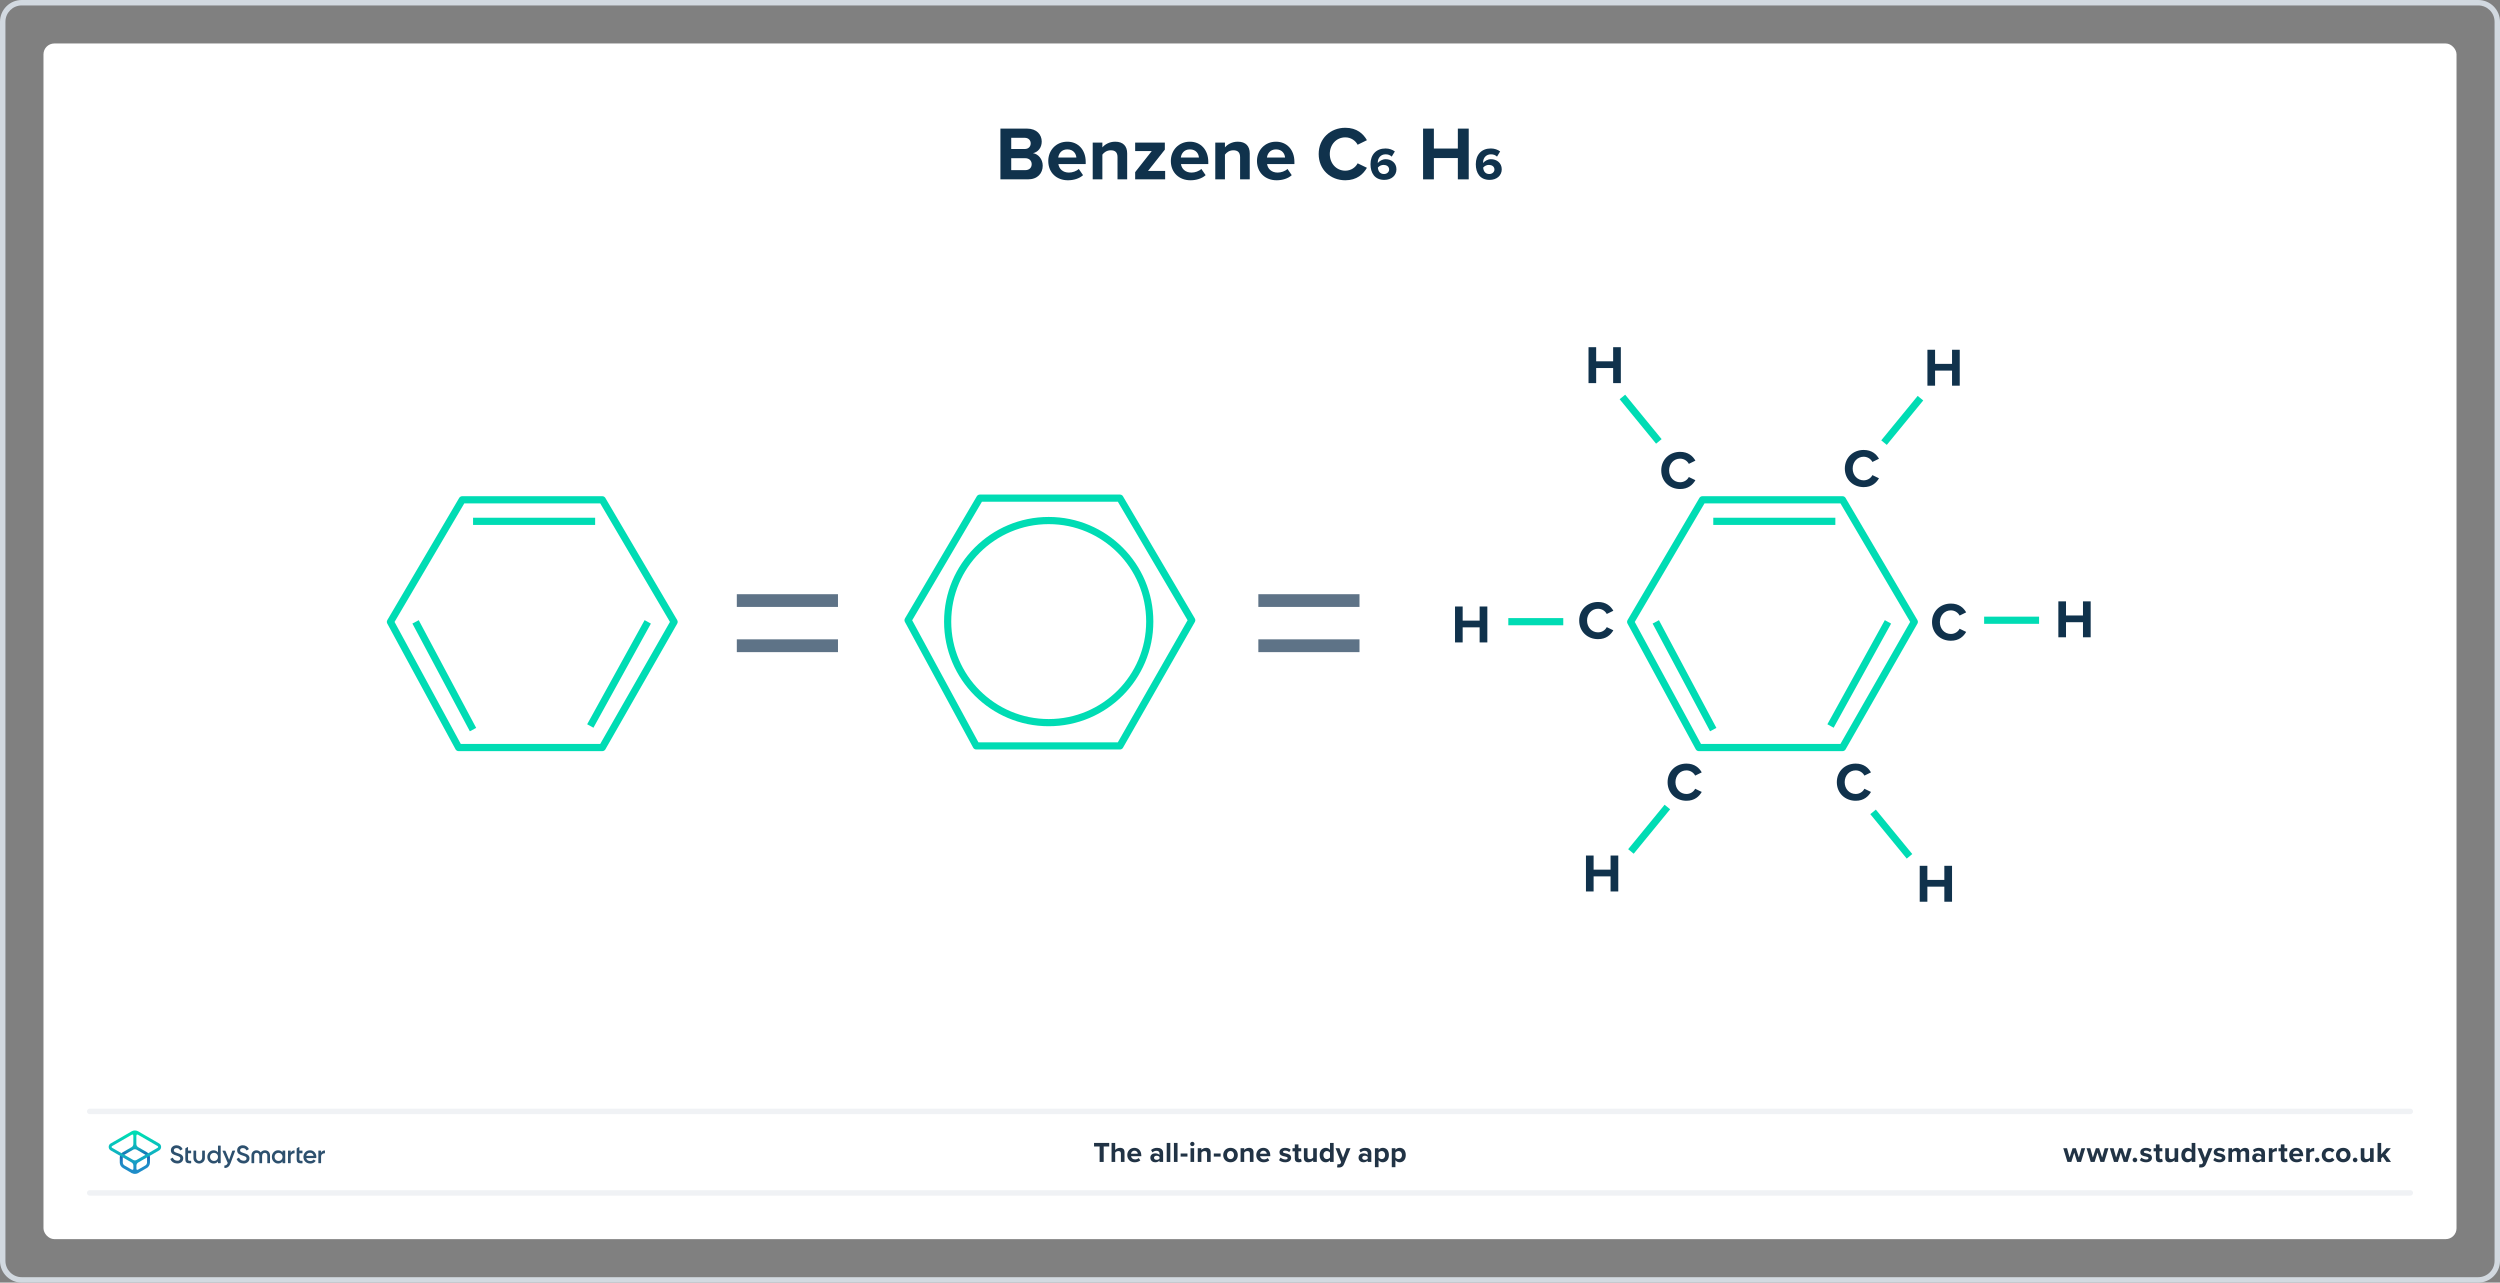 <?xml version="1.0" encoding="UTF-8"?><svg xmlns="http://www.w3.org/2000/svg" xmlns:xlink="http://www.w3.org/1999/xlink" viewBox="0 0 920 472"><rect x="0" y="0" width="920" height="472" fill="#808080" stroke="none"/><defs><style>.h{fill:url(#f);}.i{fill:url(#e);}.j,.k,.l,.m,.n{fill:none;}.k{stroke:#5e7387;stroke-width:4.7px;}.k,.n{stroke-linejoin:round;}.o{fill:#fff;}.p{fill:#d2d9e0;}.q{fill:#10324c;}.r{fill:#213345;}.s{fill:#2d506e;}.l{stroke:#f0f2f5;stroke-linecap:round;stroke-width:2px;}.l,.m{stroke-miterlimit:10;}.m,.n{stroke:#00dcb4;stroke-width:2.643px;}</style><linearGradient id="e" x1="49.625" y1="-1969.857" x2="49.625" y2="-1957.211" gradientTransform="translate(0 -1539.386) scale(1 -1)" gradientUnits="userSpaceOnUse"><stop offset="0" stop-color="#1e8cc8"/><stop offset=".153" stop-color="#1e8cc8"/><stop offset=".225" stop-color="#1d84c4"/><stop offset=".336" stop-color="#1b6ebb"/><stop offset=".4" stop-color="#195fb4"/><stop offset=".46" stop-color="#176fb6"/><stop offset=".576" stop-color="#1298bb"/><stop offset=".634" stop-color="#0fafbe"/><stop offset=".74" stop-color="#0cb7bc"/><stop offset=".903" stop-color="#05ccb8"/><stop offset="1" stop-color="#00dcb4"/></linearGradient><linearGradient id="f" x1="49.647" y1="-1969.884" x2="49.647" y2="-1957.296" gradientTransform="translate(0 -1539.386) scale(1 -1)" gradientUnits="userSpaceOnUse"><stop offset="0" stop-color="#1e8cc8"/><stop offset=".624" stop-color="#0abebe"/><stop offset=".758" stop-color="#08c3bc"/><stop offset=".91" stop-color="#04d0b8"/><stop offset="1" stop-color="#00dcb4"/></linearGradient></defs><g id="a"><rect class="o" x="16" y="16" width="888" height="440" rx="4" ry="4"/><path class="p" d="M912,2c3.309,0,6,2.692,6,6V464c0,3.308-2.691,6-6,6H8c-3.309,0-6-2.692-6-6V8c0-3.308,2.691-6,6-6H912m0-2H8C3.582,0,0,3.582,0,8V464c0,4.418,3.582,8,8,8H912c4.418,0,8-3.582,8-8V8c0-4.418-3.582-8-8-8h0Z"/></g><g id="c"><g><polygon class="n" points="170.106 183.923 221.639 183.923 248.066 228.849 221.639 275.097 168.785 275.097 143.679 228.849 170.106 183.923"/><polygon class="n" points="360.594 183.318 412.127 183.318 438.554 228.244 412.127 274.492 359.273 274.492 334.167 228.244 360.594 183.318"/><line class="n" x1="174.084" y1="191.851" x2="219.01" y2="191.851"/><line class="n" x1="152.929" y1="228.849" x2="174.07" y2="268.49"/><line class="n" x1="238.372" y1="228.849" x2="217.23" y2="267.168"/><polygon class="n" points="626.506 183.923 678.039 183.923 704.466 228.849 678.039 275.097 625.184 275.097 600.079 228.849 626.506 183.923"/><line class="n" x1="630.484" y1="191.851" x2="675.41" y2="191.851"/><line class="n" x1="609.328" y1="228.849" x2="630.47" y2="268.49"/><line class="n" x1="694.771" y1="228.849" x2="673.63" y2="267.168"/><circle class="n" cx="385.923" cy="228.746" r="37.187"/><path class="q" d="M611.342,173.123c0-4.064,3.072-6.838,6.938-6.838,3.012,0,4.697,1.585,5.629,3.231l-2.418,1.19c-.555-1.07-1.744-1.923-3.211-1.923-2.299,0-4.045,1.844-4.045,4.341s1.746,4.341,4.045,4.341c1.467,0,2.656-.832,3.211-1.923l2.418,1.17c-.951,1.645-2.617,3.251-5.629,3.251-3.865,0-6.938-2.775-6.938-6.839Z"/><path class="q" d="M593.635,140.987v-5.55h-6.244v5.55h-2.814v-13.221h2.814v5.193h6.244v-5.193h2.834v13.221h-2.834Z"/><path class="q" d="M718.35,141.932v-5.55h-6.244v5.55h-2.814v-13.221h2.814v5.193h6.244v-5.193h2.834v13.221h-2.834Z"/><path class="q" d="M766.535,234.523v-5.55h-6.244v5.55h-2.814v-13.221h2.814v5.193h6.244v-5.193h2.834v13.221h-2.834Z"/><path class="q" d="M544.504,236.412v-5.55h-6.242v5.55h-2.814v-13.221h2.814v5.193h6.242v-5.193h2.836v13.221h-2.836Z"/><path class="q" d="M592.689,328.058v-5.55h-6.242v5.55h-2.814v-13.221h2.814v5.193h6.242v-5.193h2.836v13.221h-2.836Z"/><path class="q" d="M715.516,331.838v-5.55h-6.244v5.55h-2.814v-13.221h2.814v5.193h6.244v-5.193h2.834v13.221h-2.834Z"/><path class="q" d="M678.898,172.42c0-4.064,3.072-6.838,6.938-6.838,3.012,0,4.697,1.585,5.629,3.231l-2.418,1.19c-.555-1.07-1.744-1.923-3.211-1.923-2.299,0-4.045,1.844-4.045,4.341s1.746,4.341,4.045,4.341c1.467,0,2.656-.832,3.211-1.923l2.418,1.17c-.951,1.645-2.617,3.251-5.629,3.251-3.865,0-6.938-2.775-6.938-6.839Z"/><path class="q" d="M581.143,228.364c0-4.064,3.072-6.838,6.938-6.838,3.014,0,4.697,1.585,5.629,3.231l-2.418,1.19c-.555-1.07-1.744-1.923-3.211-1.923-2.299,0-4.043,1.844-4.043,4.341s1.744,4.341,4.043,4.341c1.467,0,2.656-.832,3.211-1.923l2.418,1.17c-.951,1.645-2.615,3.251-5.629,3.251-3.865,0-6.938-2.775-6.938-6.839Z"/><path class="q" d="M613.674,287.841c0-4.064,3.072-6.838,6.938-6.838,3.014,0,4.697,1.585,5.629,3.231l-2.418,1.19c-.555-1.07-1.744-1.923-3.211-1.923-2.299,0-4.043,1.844-4.043,4.341s1.744,4.341,4.043,4.341c1.467,0,2.656-.832,3.211-1.923l2.418,1.17c-.951,1.645-2.615,3.251-5.629,3.251-3.865,0-6.938-2.775-6.938-6.839Z"/><path class="q" d="M675.953,287.841c0-4.064,3.072-6.838,6.938-6.838,3.014,0,4.697,1.585,5.629,3.231l-2.418,1.19c-.555-1.07-1.744-1.923-3.211-1.923-2.299,0-4.043,1.844-4.043,4.341s1.744,4.341,4.043,4.341c1.467,0,2.656-.832,3.211-1.923l2.418,1.17c-.951,1.645-2.615,3.251-5.629,3.251-3.865,0-6.938-2.775-6.938-6.839Z"/><path class="q" d="M710.984,228.952c0-4.064,3.072-6.838,6.938-6.838,3.014,0,4.697,1.585,5.629,3.231l-2.418,1.19c-.555-1.07-1.744-1.923-3.211-1.923-2.299,0-4.043,1.844-4.043,4.341s1.744,4.341,4.043,4.341c1.467,0,2.656-.832,3.211-1.923l2.418,1.17c-.951,1.645-2.615,3.251-5.629,3.251-3.865,0-6.938-2.775-6.938-6.839Z"/><line class="m" x1="610.457" y1="162.437" x2="597.047" y2="146.08"/><line class="m" x1="702.698" y1="315.127" x2="689.288" y2="298.771"/><line class="m" x1="693.318" y1="162.884" x2="706.728" y2="146.528"/><line class="m" x1="600.181" y1="313.336" x2="613.591" y2="296.979"/><line class="m" x1="575.283" y1="228.78" x2="555.058" y2="228.78"/><line class="m" x1="750.382" y1="228.248" x2="730.157" y2="228.248"/><g><line class="k" x1="271.149" y1="221.006" x2="308.378" y2="221.006"/><line class="k" x1="271.149" y1="237.624" x2="308.378" y2="237.624"/></g><g><line class="k" x1="463.069" y1="221.006" x2="500.297" y2="221.006"/><line class="k" x1="463.069" y1="237.624" x2="500.297" y2="237.624"/></g></g></g><g id="d"><g><g><g><g><path class="r" d="M764.386,427.6l-1.07-3.455-1.071,3.455h-1.428l-1.543-5.07h1.386l.944,3.412,1.113-3.412h1.187l1.112,3.412,.945-3.412h1.386l-1.544,5.07h-1.417Z"/><path class="r" d="M772.953,427.6l-1.07-3.455-1.071,3.455h-1.428l-1.543-5.07h1.386l.945,3.412,1.112-3.412h1.187l1.112,3.412,.945-3.412h1.386l-1.543,5.07h-1.418Z"/><path class="r" d="M781.519,427.6l-1.07-3.455-1.071,3.455h-1.428l-1.543-5.07h1.386l.945,3.412,1.112-3.412h1.187l1.112,3.412,.945-3.412h1.386l-1.543,5.07h-1.418Z"/><path class="r" d="M785.654,426.014c.462,0,.851,.389,.851,.852,0,.461-.389,.85-.851,.85s-.851-.389-.851-.85c0-.463,.389-.852,.851-.852Z"/><path class="r" d="M788.036,426.004c.367,.346,1.123,.693,1.753,.693,.578,0,.851-.201,.851-.516,0-.357-.44-.482-1.019-.598-.871-.168-1.994-.379-1.994-1.586,0-.85,.745-1.596,2.078-1.596,.861,0,1.543,.295,2.037,.693l-.525,.914c-.305-.326-.882-.588-1.501-.588-.483,0-.798,.178-.798,.471,0,.316,.398,.432,.966,.547,.871,.168,2.036,.398,2.036,1.658,0,.935-.787,1.627-2.193,1.627-.882,0-1.732-.293-2.268-.787l.577-.934Z"/><path class="r" d="M793.367,426.34v-2.647h-.84v-1.164h.84v-1.387h1.344v1.387h1.029v1.164h-1.029v2.289c0,.315,.168,.557,.462,.557,.199,0,.389-.074,.462-.146l.283,1.008c-.199,.178-.557,.324-1.112,.324-.935,0-1.438-.482-1.438-1.385Z"/><path class="r" d="M800.242,427.6v-.641c-.347,.389-.955,.766-1.785,.766-1.112,0-1.638-.607-1.638-1.596v-3.6h1.333v3.076c0,.703,.368,.934,.935,.934,.515,0,.924-.283,1.155-.578v-3.432h1.333v5.07h-1.333Z"/><path class="r" d="M806.537,427.6v-.641c-.398,.494-.955,.766-1.565,.766-1.28,0-2.246-.965-2.246-2.656,0-1.658,.955-2.666,2.246-2.666,.599,0,1.166,.264,1.565,.777v-2.582h1.344v7.002h-1.344Zm0-3.434c-.231-.336-.703-.576-1.154-.576-.756,0-1.281,.598-1.281,1.478,0,.873,.525,1.471,1.281,1.471,.451,0,.924-.242,1.154-.578v-1.795Z"/><path class="r" d="M809.422,428.387c.115,.053,.294,.084,.42,.084,.346,0,.577-.094,.703-.367l.19-.432-2.059-5.143h1.428l1.323,3.527,1.323-3.527h1.438l-2.383,5.898c-.378,.957-1.05,1.209-1.921,1.228-.157,0-.493-.031-.661-.072l.199-1.197Z"/><path class="r" d="M815.055,426.004c.367,.346,1.123,.693,1.753,.693,.577,0,.851-.201,.851-.516,0-.357-.441-.482-1.019-.598-.871-.168-1.994-.379-1.994-1.586,0-.85,.745-1.596,2.078-1.596,.861,0,1.544,.295,2.037,.693l-.525,.914c-.304-.326-.882-.588-1.501-.588-.482,0-.798,.178-.798,.471,0,.316,.399,.432,.966,.547,.871,.168,2.037,.398,2.037,1.658,0,.935-.788,1.627-2.194,1.627-.882,0-1.732-.293-2.268-.787l.577-.934Z"/><path class="r" d="M826.34,427.6v-3.203c0-.471-.209-.807-.756-.807-.472,0-.86,.315-1.049,.588v3.422h-1.344v-3.203c0-.471-.211-.807-.756-.807-.463,0-.851,.315-1.051,.598v3.412h-1.333v-5.07h1.333v.66c.211-.305,.883-.787,1.659-.787,.745,0,1.218,.348,1.407,.924,.293-.461,.965-.924,1.742-.924,.935,0,1.49,.494,1.49,1.533v3.664h-1.344Z"/><path class="r" d="M832.176,427.6v-.525c-.347,.41-.945,.65-1.606,.65-.809,0-1.764-.545-1.764-1.68,0-1.185,.955-1.615,1.764-1.615,.672,0,1.27,.209,1.606,.619v-.703c0-.516-.441-.852-1.113-.852-.546,0-1.05,.199-1.48,.6l-.504-.893c.62-.547,1.418-.799,2.216-.799,1.154,0,2.215,.463,2.215,1.922v3.275h-1.333Zm0-1.848c-.221-.295-.641-.441-1.071-.441-.524,0-.955,.283-.955,.766,0,.473,.431,.746,.955,.746,.431,0,.851-.146,1.071-.441v-.629Z"/><path class="r" d="M834.935,427.6v-5.07h1.333v.691c.357-.451,.987-.807,1.617-.807v1.301c-.095-.021-.221-.031-.367-.031-.441,0-1.029,.242-1.25,.566v3.35h-1.333Z"/><path class="r" d="M839.333,426.34v-2.647h-.84v-1.164h.84v-1.387h1.344v1.387h1.028v1.164h-1.028v2.289c0,.315,.168,.557,.462,.557,.199,0,.389-.074,.462-.146l.283,1.008c-.199,.178-.556,.324-1.112,.324-.935,0-1.438-.482-1.438-1.385Z"/><path class="r" d="M845.037,422.402c1.512,0,2.541,1.135,2.541,2.793v.293h-3.769c.084,.641,.599,1.176,1.459,1.176,.473,0,1.028-.188,1.355-.504l.588,.861c-.515,.473-1.302,.703-2.09,.703-1.543,0-2.708-1.039-2.708-2.666,0-1.469,1.081-2.656,2.624-2.656Zm-1.249,2.184h2.499c-.031-.482-.367-1.123-1.25-1.123-.829,0-1.185,.619-1.249,1.123Z"/><path class="r" d="M848.679,427.6v-5.07h1.333v.691c.357-.451,.987-.807,1.617-.807v1.301c-.095-.021-.221-.031-.367-.031-.441,0-1.029,.242-1.25,.566v3.35h-1.333Z"/><path class="r" d="M852.716,426.014c.462,0,.851,.389,.851,.852,0,.461-.389,.85-.851,.85s-.851-.389-.851-.85c0-.463,.389-.852,.851-.852Z"/><path class="r" d="M857.085,422.402c1.039,0,1.669,.451,2.005,.924l-.871,.809c-.241-.346-.609-.545-1.07-.545-.809,0-1.376,.588-1.376,1.469,0,.883,.567,1.48,1.376,1.48,.461,0,.829-.211,1.07-.547l.871,.809c-.336,.473-.966,.924-2.005,.924-1.565,0-2.688-1.102-2.688-2.666,0-1.553,1.123-2.656,2.688-2.656Z"/><path class="r" d="M859.638,425.059c0-1.438,1.008-2.656,2.677-2.656,1.68,0,2.688,1.219,2.688,2.656,0,1.449-1.008,2.666-2.688,2.666-1.669,0-2.677-1.217-2.677-2.666Zm3.978,0c0-.787-.472-1.469-1.302-1.469-.829,0-1.291,.682-1.291,1.469,0,.799,.462,1.48,1.291,1.48,.83,0,1.302-.682,1.302-1.48Z"/><path class="r" d="M866.688,426.014c.462,0,.851,.389,.851,.852,0,.461-.389,.85-.851,.85s-.851-.389-.851-.85c0-.463,.389-.852,.851-.852Z"/><path class="r" d="M872.175,427.6v-.641c-.347,.389-.956,.766-1.785,.766-1.112,0-1.638-.607-1.638-1.596v-3.6h1.334v3.076c0,.703,.367,.934,.934,.934,.515,0,.924-.283,1.155-.578v-3.432h1.333v5.07h-1.333Z"/><path class="r" d="M878.227,427.6l-1.344-1.953-.608,.65v1.303h-1.334v-7.002h1.334v4.188l1.921-2.256h1.638l-2.006,2.299,2.068,2.772h-1.669Z"/></g><line class="l" x1="33" y1="439" x2="887" y2="439"/><line class="l" x1="33" y1="409" x2="887" y2="409"/><g><path class="r" d="M404.658,427.599v-5.689h-2.047v-1.312h5.585v1.312h-2.037v5.689h-1.501Z"/><path class="r" d="M412.489,427.599v-3.086c0-.704-.368-.924-.945-.924-.515,0-.924,.293-1.154,.598v3.412h-1.334v-7.002h1.334v2.593c.325-.389,.955-.787,1.784-.787,1.112,0,1.648,.608,1.648,1.596v3.601h-1.333Z"/><path class="r" d="M417.46,422.402c1.512,0,2.54,1.134,2.54,2.792v.294h-3.769c.084,.641,.598,1.176,1.459,1.176,.473,0,1.029-.189,1.355-.504l.588,.861c-.515,.472-1.302,.703-2.089,.703-1.544,0-2.709-1.039-2.709-2.667,0-1.469,1.081-2.655,2.625-2.655Zm-1.25,2.184h2.499c-.032-.483-.368-1.124-1.249-1.124-.83,0-1.187,.62-1.25,1.124Z"/><path class="r" d="M426.695,427.599v-.525c-.347,.41-.945,.651-1.606,.651-.809,0-1.764-.546-1.764-1.68,0-1.187,.955-1.616,1.764-1.616,.672,0,1.27,.209,1.606,.619v-.703c0-.515-.441-.851-1.113-.851-.546,0-1.05,.199-1.48,.599l-.504-.893c.619-.546,1.417-.798,2.215-.798,1.154,0,2.215,.462,2.215,1.921v3.275h-1.333Zm0-1.848c-.221-.294-.641-.441-1.071-.441-.524,0-.955,.284-.955,.767,0,.473,.431,.745,.955,.745,.431,0,.851-.146,1.071-.44v-.63Z"/><path class="r" d="M429.35,427.599v-7.002h1.333v7.002h-1.333Z"/><path class="r" d="M431.999,427.599v-7.002h1.334v7.002h-1.334Z"/><path class="r" d="M434.468,425.625v-1.134h2.519v1.134h-2.519Z"/><path class="r" d="M437.974,420.985c0-.441,.368-.799,.799-.799,.44,0,.797,.357,.797,.799,0,.44-.356,.797-.797,.797-.431,0-.799-.356-.799-.797Zm.137,6.613v-5.07h1.334v5.07h-1.334Z"/><path class="r" d="M444.194,427.599v-3.065c0-.703-.367-.944-.935-.944-.524,0-.935,.293-1.155,.598v3.412h-1.333v-5.07h1.333v.661c.326-.389,.945-.787,1.774-.787,1.113,0,1.648,.63,1.648,1.616v3.58h-1.333Z"/><path class="r" d="M446.675,425.625v-1.134h2.519v1.134h-2.519Z"/><path class="r" d="M450.146,425.058c0-1.438,1.008-2.655,2.677-2.655,1.68,0,2.688,1.218,2.688,2.655,0,1.449-1.008,2.667-2.688,2.667-1.669,0-2.677-1.218-2.677-2.667Zm3.978,0c0-.787-.473-1.469-1.302-1.469s-1.291,.682-1.291,1.469c0,.799,.462,1.48,1.291,1.48s1.302-.682,1.302-1.48Z"/><path class="r" d="M459.957,427.599v-3.065c0-.703-.368-.944-.935-.944-.525,0-.935,.293-1.154,.598v3.412h-1.334v-5.07h1.334v.661c.325-.389,.944-.787,1.773-.787,1.113,0,1.648,.63,1.648,1.616v3.58h-1.333Z"/><path class="r" d="M464.929,422.402c1.512,0,2.54,1.134,2.54,2.792v.294h-3.769c.084,.641,.598,1.176,1.459,1.176,.473,0,1.029-.189,1.355-.504l.588,.861c-.515,.472-1.302,.703-2.089,.703-1.544,0-2.709-1.039-2.709-2.667,0-1.469,1.081-2.655,2.625-2.655Zm-1.25,2.184h2.499c-.032-.483-.368-1.124-1.249-1.124-.83,0-1.187,.62-1.25,1.124Z"/><path class="r" d="M471.256,426.003c.367,.347,1.123,.693,1.753,.693,.578,0,.851-.2,.851-.515,0-.357-.44-.483-1.019-.599-.871-.168-1.994-.378-1.994-1.585,0-.851,.745-1.596,2.078-1.596,.861,0,1.543,.294,2.037,.692l-.525,.914c-.305-.326-.882-.588-1.501-.588-.483,0-.798,.178-.798,.472,0,.315,.398,.431,.966,.546,.871,.168,2.036,.399,2.036,1.659,0,.935-.787,1.627-2.193,1.627-.882,0-1.732-.294-2.268-.787l.577-.935Z"/><path class="r" d="M476.482,426.339v-2.646h-.84v-1.165h.84v-1.386h1.344v1.386h1.028v1.165h-1.028v2.288c0,.315,.168,.557,.462,.557,.199,0,.389-.073,.462-.146l.283,1.008c-.199,.178-.556,.325-1.112,.325-.935,0-1.438-.483-1.438-1.386Z"/><path class="r" d="M483.253,427.599v-.641c-.347,.389-.955,.767-1.785,.767-1.112,0-1.638-.608-1.638-1.596v-3.601h1.333v3.076c0,.703,.368,.934,.935,.934,.515,0,.924-.283,1.155-.577v-3.433h1.333v5.07h-1.333Z"/><path class="r" d="M489.441,427.599v-.641c-.398,.494-.955,.767-1.563,.767-1.281,0-2.247-.966-2.247-2.656,0-1.658,.955-2.666,2.247-2.666,.598,0,1.165,.263,1.563,.776v-2.582h1.344v7.002h-1.344Zm0-3.433c-.231-.336-.703-.577-1.154-.577-.756,0-1.281,.598-1.281,1.48,0,.872,.525,1.47,1.281,1.47,.451,0,.924-.241,1.154-.577v-1.795Z"/><path class="r" d="M492.223,428.386c.115,.053,.294,.084,.42,.084,.347,0,.577-.094,.703-.367l.189-.431-2.057-5.144h1.428l1.322,3.527,1.322-3.527h1.438l-2.383,5.899c-.378,.956-1.05,1.208-1.921,1.228-.158,0-.494-.031-.662-.073l.2-1.197Z"/><path class="r" d="M503.316,427.599v-.525c-.347,.41-.945,.651-1.606,.651-.809,0-1.764-.546-1.764-1.68,0-1.187,.955-1.616,1.764-1.616,.672,0,1.27,.209,1.606,.619v-.703c0-.515-.441-.851-1.113-.851-.546,0-1.05,.199-1.48,.599l-.504-.893c.619-.546,1.417-.798,2.215-.798,1.154,0,2.215,.462,2.215,1.921v3.275h-1.333Zm0-1.848c-.221-.294-.641-.441-1.071-.441-.524,0-.955,.284-.955,.767,0,.473,.431,.745,.955,.745,.431,0,.851-.146,1.071-.44v-.63Z"/><path class="r" d="M507.304,429.53h-1.334v-7.002h1.334v.641c.388-.494,.944-.767,1.563-.767,1.302,0,2.247,.966,2.247,2.655,0,1.69-.945,2.667-2.247,2.667-.599,0-1.154-.252-1.563-.776v2.582Zm1.144-5.941c-.431,0-.924,.252-1.144,.577v1.795c.22,.315,.713,.577,1.144,.577,.767,0,1.281-.598,1.281-1.48,0-.871-.515-1.469-1.281-1.469Z"/><path class="r" d="M513.509,429.53h-1.334v-7.002h1.334v.641c.388-.494,.944-.767,1.563-.767,1.302,0,2.247,.966,2.247,2.655,0,1.69-.945,2.667-2.247,2.667-.599,0-1.154-.252-1.563-.776v2.582Zm1.144-5.941c-.431,0-.924,.252-1.144,.577v1.795c.22,.315,.713,.577,1.144,.577,.767,0,1.281-.598,1.281-1.48,0-.871-.515-1.469-1.281-1.469Z"/></g></g><rect class="j" x="16" y="368" width="888" height="88"/></g><g><g><path class="s" d="M62.758,426.457l.675-.394c.068-.045,.169-.011,.202,.068,.27,.63,.765,.922,1.507,1.012,.81,.09,1.203-.337,1.203-.855,0-.27-.112-.461-.326-.596-.214-.135-.596-.292-1.147-.461-.618-.18-.922-.304-1.361-.596-.416-.292-.63-.72-.63-1.304,0-.573,.202-1.023,.607-1.361,.405-.337,.899-.506,1.473-.506,.99,0,1.765,.495,2.204,1.304,.034,.068,.011,.146-.056,.18l-.652,.382c-.068,.034-.157,.011-.191-.056-.27-.517-.708-.776-1.293-.776-.618,0-1.012,.315-1.012,.81,0,.483,.315,.697,1.304,1.012,.247,.079,.427,.135,.54,.18,.124,.034,.281,.101,.483,.18,.214,.079,.371,.18,.472,.259,.337,.27,.708,.708,.663,1.327,0,.585-.214,1.057-.641,1.394-.416,.337-.967,.54-1.653,.506-1.203-.056-2.001-.63-2.406-1.552-.056-.045-.022-.124,.034-.157Z"/><path class="s" d="M80.332,421.588h.776c.068,0,.112,.045,.112,.112v6.24c0,.068-.045,.112-.112,.112h-.776c-.068,0-.112-.045-.112-.112v-.551c-.382,.528-.911,.787-1.619,.787-.641,0-1.169-.236-1.63-.697-.45-.472-.675-1.057-.675-1.732,0-.686,.225-1.259,.675-1.732s.99-.697,1.63-.697c.697,0,1.237,.259,1.619,.776v-2.395c0-.068,.056-.112,.112-.112Zm-1.574,5.633c.416,0,.765-.135,1.046-.416s.416-.641,.416-1.068-.135-.776-.416-1.057-.63-.427-1.046-.427-.765,.135-1.046,.427c-.281,.281-.416,.63-.416,1.057s.135,.776,.416,1.068c.281,.281,.63,.416,1.046,.416Z"/><path class="s" d="M85.65,423.432h.787c.068,0,.101,.068,.079,.124l-1.687,4.554c-.427,1.147-1.136,1.72-2.125,1.709-.068,0-.135-.068-.135-.135v-.686c0-.056,.045-.112,.112-.112,.562,0,.888-.304,1.124-.911l-.596-1.372-1.315-3.036c-.022-.056,.022-.124,.079-.124h.821c.079,0,.157,.045,.191,.124l1.327,3.227,1.136-3.216c.034-.09,.112-.146,.202-.146Z"/><path class="s" d="M73.293,428.177c-1.068,0-2.103-.787-2.103-1.979v-2.654c0-.068,.045-.112,.112-.112h.776c.068,0,.112,.045,.112,.112v2.44c0,.697,.472,1.259,1.102,1.259s1.102-.562,1.102-1.259v-2.44c0-.068,.045-.112,.112-.112h.776c.068,0,.112,.045,.112,.112v2.654c0,1.181-1.034,1.979-2.103,1.979Z"/><path class="s" d="M70.336,424.287v-.742c0-.068-.045-.112-.112-.112h-1.034v-1.248c0-.068-.079-.112-.135-.079l-.776,.45c-.056,.034-.079,.09-.079,.146v3.913c0,1.034,.439,1.484,1.529,1.484h.506c.068,0,.112-.045,.112-.112v-.697c0-.068-.045-.112-.112-.112h-.349c-.461,0-.686-.101-.686-.562v-2.215h1.034c.045,0,.101-.056,.101-.112Z"/><g><path class="s" d="M87.145,426.457l.675-.394c.068-.045,.169-.011,.202,.068,.27,.63,.765,.922,1.507,1.012,.81,.09,1.203-.337,1.203-.855,0-.27-.112-.461-.326-.596-.214-.135-.596-.292-1.147-.461-.618-.18-.922-.304-1.361-.596-.416-.292-.63-.72-.63-1.304,0-.573,.202-1.023,.607-1.361s.899-.506,1.473-.506c.99,0,1.765,.495,2.204,1.304,.034,.068,.011,.146-.056,.18l-.652,.382c-.068,.034-.157,.011-.191-.056-.27-.517-.708-.776-1.293-.776-.618,0-1.012,.315-1.012,.81,0,.483,.315,.697,1.304,1.012,.247,.079,.427,.135,.54,.18,.124,.034,.281,.101,.483,.18,.214,.079,.371,.18,.472,.259,.337,.27,.708,.708,.663,1.327,0,.585-.214,1.057-.641,1.394-.416,.337-.967,.54-1.653,.506-1.203-.056-2.001-.63-2.406-1.552-.045-.045-.022-.124,.034-.157Z"/><path class="s" d="M111.308,424.287v-.742c0-.068-.045-.112-.112-.112h-1.034v-1.248c0-.068-.079-.112-.135-.079l-.776,.45c-.056,.034-.079,.09-.079,.146v3.913c0,1.034,.439,1.484,1.529,1.484h.506c.068,0,.112-.045,.112-.112v-.697c0-.068-.045-.112-.112-.112h-.349c-.461,0-.686-.101-.686-.562v-2.215h1.034c.045,0,.101-.056,.101-.112Z"/><path class="s" d="M97.501,423.308c-.551,0-1.124,.214-1.563,.776-.439-.562-1.012-.776-1.563-.776-1.057,0-1.833,.731-1.833,1.878v2.755c0,.068,.045,.112,.112,.112h.776c.068,0,.112-.045,.112-.112v-2.687c0-.641,.337-1.012,.899-1.012,.618,0,1.012,.405,1.012,1.226v2.474c0,.068,.045,.112,.112,.112h.776c.068,0,.112-.045,.112-.112v-2.474c0-.81,.394-1.226,1.012-1.226,.551,0,.899,.371,.899,1.012v2.687c0,.068,.045,.112,.112,.112h.776c.068,0,.112-.045,.112-.112v-2.755c-.022-1.147-.798-1.878-1.867-1.878Z"/><path class="s" d="M104.079,423.432h.776c.068,0,.112,.045,.112,.112v4.396c0,.068-.045,.112-.112,.112h-.776c-.068,0-.112-.045-.112-.112v-.551c-.382,.528-.911,.787-1.619,.787-.641,0-1.169-.236-1.63-.708-.45-.472-.675-1.057-.675-1.732,0-.686,.225-1.259,.675-1.732,.45-.472,.99-.708,1.63-.708,.708,0,1.237,.259,1.619,.776v-.54c0-.045,.056-.101,.112-.101Zm-1.574,3.789c.416,0,.765-.135,1.046-.416s.416-.641,.416-1.068-.135-.776-.416-1.057-.63-.427-1.046-.427-.765,.135-1.046,.427c-.281,.281-.416,.63-.416,1.057s.135,.776,.416,1.068c.281,.281,.63,.416,1.046,.416Z"/><path class="s" d="M106.991,424.208c.236-.54,.675-.832,1.304-.855,.068,0,.112,.045,.112,.112v.843c0,.068-.045,.112-.112,.112-.337,0-.63,.09-.888,.281-.281,.202-.427,.551-.427,1.012v2.226c0,.068-.045,.112-.112,.112h-.776c-.068,0-.112-.045-.112-.112v-4.396c0-.068,.045-.112,.112-.112h.776c.068,0,.112,.045,.112,.112v.663h.011Z"/><path class="s" d="M118.167,424.208c.236-.54,.675-.832,1.304-.855,.068,0,.112,.045,.112,.112v.843c0,.068-.045,.112-.112,.112-.337,0-.63,.09-.888,.281-.281,.202-.427,.551-.427,1.012v2.226c0,.068-.045,.112-.112,.112h-.776c-.068,0-.112-.045-.112-.112v-4.396c0-.068,.045-.112,.112-.112h.776c.068,0,.112,.045,.112,.112v.663h.011Z"/><path class="s" d="M112.703,426.176c.146,.708,.708,1.091,1.484,1.091,.495,0,.866-.169,1.136-.495,.034-.045,.101-.056,.146-.034l.63,.371c.056,.034,.079,.112,.034,.157-.45,.607-1.102,.911-1.956,.911-.753,0-1.361-.236-1.821-.686-.461-.461-.697-1.046-.697-1.743s.236-1.271,.686-1.732c.45-.472,1.046-.708,1.754-.708,.675,0,1.226,.236,1.664,.708,.439,.472,.652,1.057,.652,1.732,0,.079-.011,.191-.022,.315-.011,.056-.056,.101-.112,.101h-3.575v.011Zm2.71-.821c-.135-.753-.663-1.136-1.327-1.136-.742,0-1.259,.439-1.394,1.136h2.721Z"/></g></g><g><path class="i" d="M50.209,431.112l.517-.641,2.732-1.574c.405-.236,.652-.663,.652-1.136v-1.709c0-.112-.011-.236-.045-.349l-.337-.573c-.079-.079-.18-.157-.281-.214l-3.148-1.821c-.202-.112-.427-.18-.652-.18s-.461,.056-.652,.18l-3.148,1.821c-.101,.056-.191,.135-.281,.214l-.337,.573c-.034,.112-.045,.225-.045,.349v1.709c0,.472,.247,.899,.652,1.136l2.732,1.574,.461,.708-.54,.528-3.238-1.867c-.731-.416-1.181-1.203-1.181-2.046v-1.765c0-.281,.056-.562,.146-.832v-.011l.371-.652,.011-.011c.18-.225,.394-.405,.641-.54l3.171-1.833c.405-.236,.652-.663,.652-1.136v-3.182l.528-.618,.585,.618v3.171c0,.472,.247,.899,.652,1.136l3.171,1.833c.247,.146,.461,.326,.641,.54l.011,.011,.371,.652,.011,.022c.101,.27,.146,.551,.146,.832v1.765c0,.843-.45,1.63-1.181,2.046l-3.238,1.867-.551-.596Z"/><path class="h" d="M49.647,432c-.416,0-.821-.112-1.181-.315l-.034-.022,.045-1.259,.079,.045c.056,.034,.112,.045,.18,.045,.169,0,.349-.135,.349-.349v-1.214c0-.472-.247-.899-.652-1.136l-7.691-4.43c-.461-.27-.742-.753-.742-1.293s.281-1.023,.742-1.293l7.724-4.464c.36-.202,.765-.315,1.181-.315s.821,.112,1.181,.315l7.724,4.464c.461,.27,.742,.753,.742,1.293s-.281,1.023-.742,1.293l-7.691,4.441c-.405,.236-.652,.663-.652,1.136v1.214c0,.101,.034,.191,.101,.259,.068,.068,.157,.101,.247,.101,.056,0,.124-.011,.18-.045l.079-.045,.045,1.259-.034,.022c-.36,.18-.765,.292-1.181,.292Zm-.911-14.493c-.056,0-.124,.011-.18,.045l-7.309,4.216c-.112,.068-.18,.18-.18,.304s.068,.236,.18,.304l7.736,4.464c.202,.112,.427,.18,.652,.18s.461-.056,.652-.18l7.736-4.464c.112-.068,.18-.18,.18-.304s-.068-.236-.18-.304l-7.309-4.216c-.056-.034-.112-.045-.18-.045-.169,0-.349,.135-.349,.349v.056h-1.113v-.056c.022-.214-.169-.349-.337-.349Z"/></g></g></g></g><g id="g"><g><g><path class="q" d="M368.152,66.004v-18.676h9.828c3.557,0,5.376,2.268,5.376,4.76,0,2.352-1.456,3.92-3.22,4.283,1.988,.309,3.584,2.24,3.584,4.592,0,2.801-1.876,5.041-5.432,5.041h-10.137Zm3.977-11.172h4.983c1.345,0,2.185-.869,2.185-2.072,0-1.148-.84-2.045-2.185-2.045h-4.983v4.117Zm0,7.783h5.124c1.512,0,2.407-.867,2.407-2.212,0-1.176-.84-2.185-2.407-2.185h-5.124v4.396Z"/><path class="q" d="M392.764,52.144c4.032,0,6.776,3.024,6.776,7.448v.783h-10.052c.224,1.709,1.596,3.137,3.892,3.137,1.26,0,2.744-.504,3.612-1.344l1.568,2.295c-1.372,1.261-3.473,1.877-5.572,1.877-4.116,0-7.225-2.772-7.225-7.112,0-3.92,2.885-7.084,7-7.084Zm-3.331,5.823h6.663c-.084-1.287-.98-2.995-3.332-2.995-2.212,0-3.163,1.651-3.331,2.995Z"/><path class="q" d="M411.244,66.004v-8.176c0-1.877-.98-2.521-2.491-2.521-1.4,0-2.492,.784-3.08,1.596v9.101h-3.557v-13.524h3.557v1.765c.867-1.037,2.519-2.101,4.731-2.101,2.968,0,4.396,1.68,4.396,4.311v9.549h-3.557Z"/><path class="q" d="M417.74,66.004v-2.66l6.104-7.756h-6.104v-3.108h10.92v2.576l-6.188,7.84h6.3v3.108h-11.032Z"/><path class="q" d="M437.871,52.144c4.032,0,6.776,3.024,6.776,7.448v.783h-10.052c.224,1.709,1.596,3.137,3.892,3.137,1.26,0,2.744-.504,3.612-1.344l1.568,2.295c-1.372,1.261-3.473,1.877-5.572,1.877-4.116,0-7.225-2.772-7.225-7.112,0-3.92,2.885-7.084,7-7.084Zm-3.331,5.823h6.663c-.084-1.287-.98-2.995-3.332-2.995-2.212,0-3.163,1.651-3.331,2.995Z"/><path class="q" d="M456.352,66.004v-8.176c0-1.877-.98-2.521-2.491-2.521-1.4,0-2.492,.784-3.08,1.596v9.101h-3.557v-13.524h3.557v1.765c.867-1.037,2.519-2.101,4.731-2.101,2.968,0,4.396,1.68,4.396,4.311v9.549h-3.557Z"/><path class="q" d="M469.567,52.144c4.032,0,6.776,3.024,6.776,7.448v.783h-10.052c.224,1.709,1.596,3.137,3.892,3.137,1.26,0,2.744-.504,3.612-1.344l1.568,2.295c-1.372,1.261-3.473,1.877-5.572,1.877-4.116,0-7.224-2.772-7.224-7.112,0-3.92,2.884-7.084,6.999-7.084Zm-3.331,5.823h6.663c-.084-1.287-.98-2.995-3.332-2.995-2.212,0-3.163,1.651-3.331,2.995Z"/><path class="q" d="M485.275,56.68c0-5.74,4.34-9.66,9.8-9.66,4.256,0,6.636,2.24,7.952,4.564l-3.416,1.68c-.784-1.512-2.464-2.717-4.536-2.717-3.248,0-5.712,2.604-5.712,6.133s2.464,6.132,5.712,6.132c2.072,0,3.752-1.177,4.536-2.716l3.416,1.652c-1.344,2.323-3.696,4.592-7.952,4.592-5.46,0-9.8-3.92-9.8-9.66Z"/><path class="q" d="M504.344,60.432c0-3.5,2.072-5.797,5.544-5.797,1.344,0,2.548,.449,3.416,1.093l-1.148,1.903c-.672-.588-1.288-.84-2.268-.84-1.764,0-2.856,1.344-2.856,2.94v.252c.616-.756,1.708-1.399,2.885-1.399,2.1,0,3.976,1.344,3.976,3.724,0,2.268-1.82,3.892-4.452,3.892-3.584,0-5.096-2.576-5.096-5.768Zm2.716,1.232c.084,1.203,.7,2.379,2.24,2.379,1.176,0,1.903-.84,1.903-1.623,0-1.232-1.035-1.736-2.044-1.736-.783,0-1.54,.336-2.1,.981Z"/><path class="q" d="M536.486,66.004v-7.84h-8.819v7.84h-3.977v-18.676h3.977v7.336h8.819v-7.336h4.004v18.676h-4.004Z"/><path class="q" d="M543.095,60.432c0-3.5,2.072-5.797,5.544-5.797,1.344,0,2.548,.449,3.416,1.093l-1.148,1.903c-.672-.588-1.288-.84-2.268-.84-1.764,0-2.856,1.344-2.856,2.94v.252c.616-.756,1.708-1.399,2.885-1.399,2.1,0,3.976,1.344,3.976,3.724,0,2.268-1.82,3.892-4.452,3.892-3.584,0-5.096-2.576-5.096-5.768Zm2.716,1.232c.084,1.203,.7,2.379,2.24,2.379,1.176,0,1.903-.84,1.903-1.623,0-1.232-1.035-1.736-2.044-1.736-.783,0-1.54,.336-2.1,.981Z"/></g><rect class="j" x="16" y="16" width="888" height="80"/></g></g></svg>